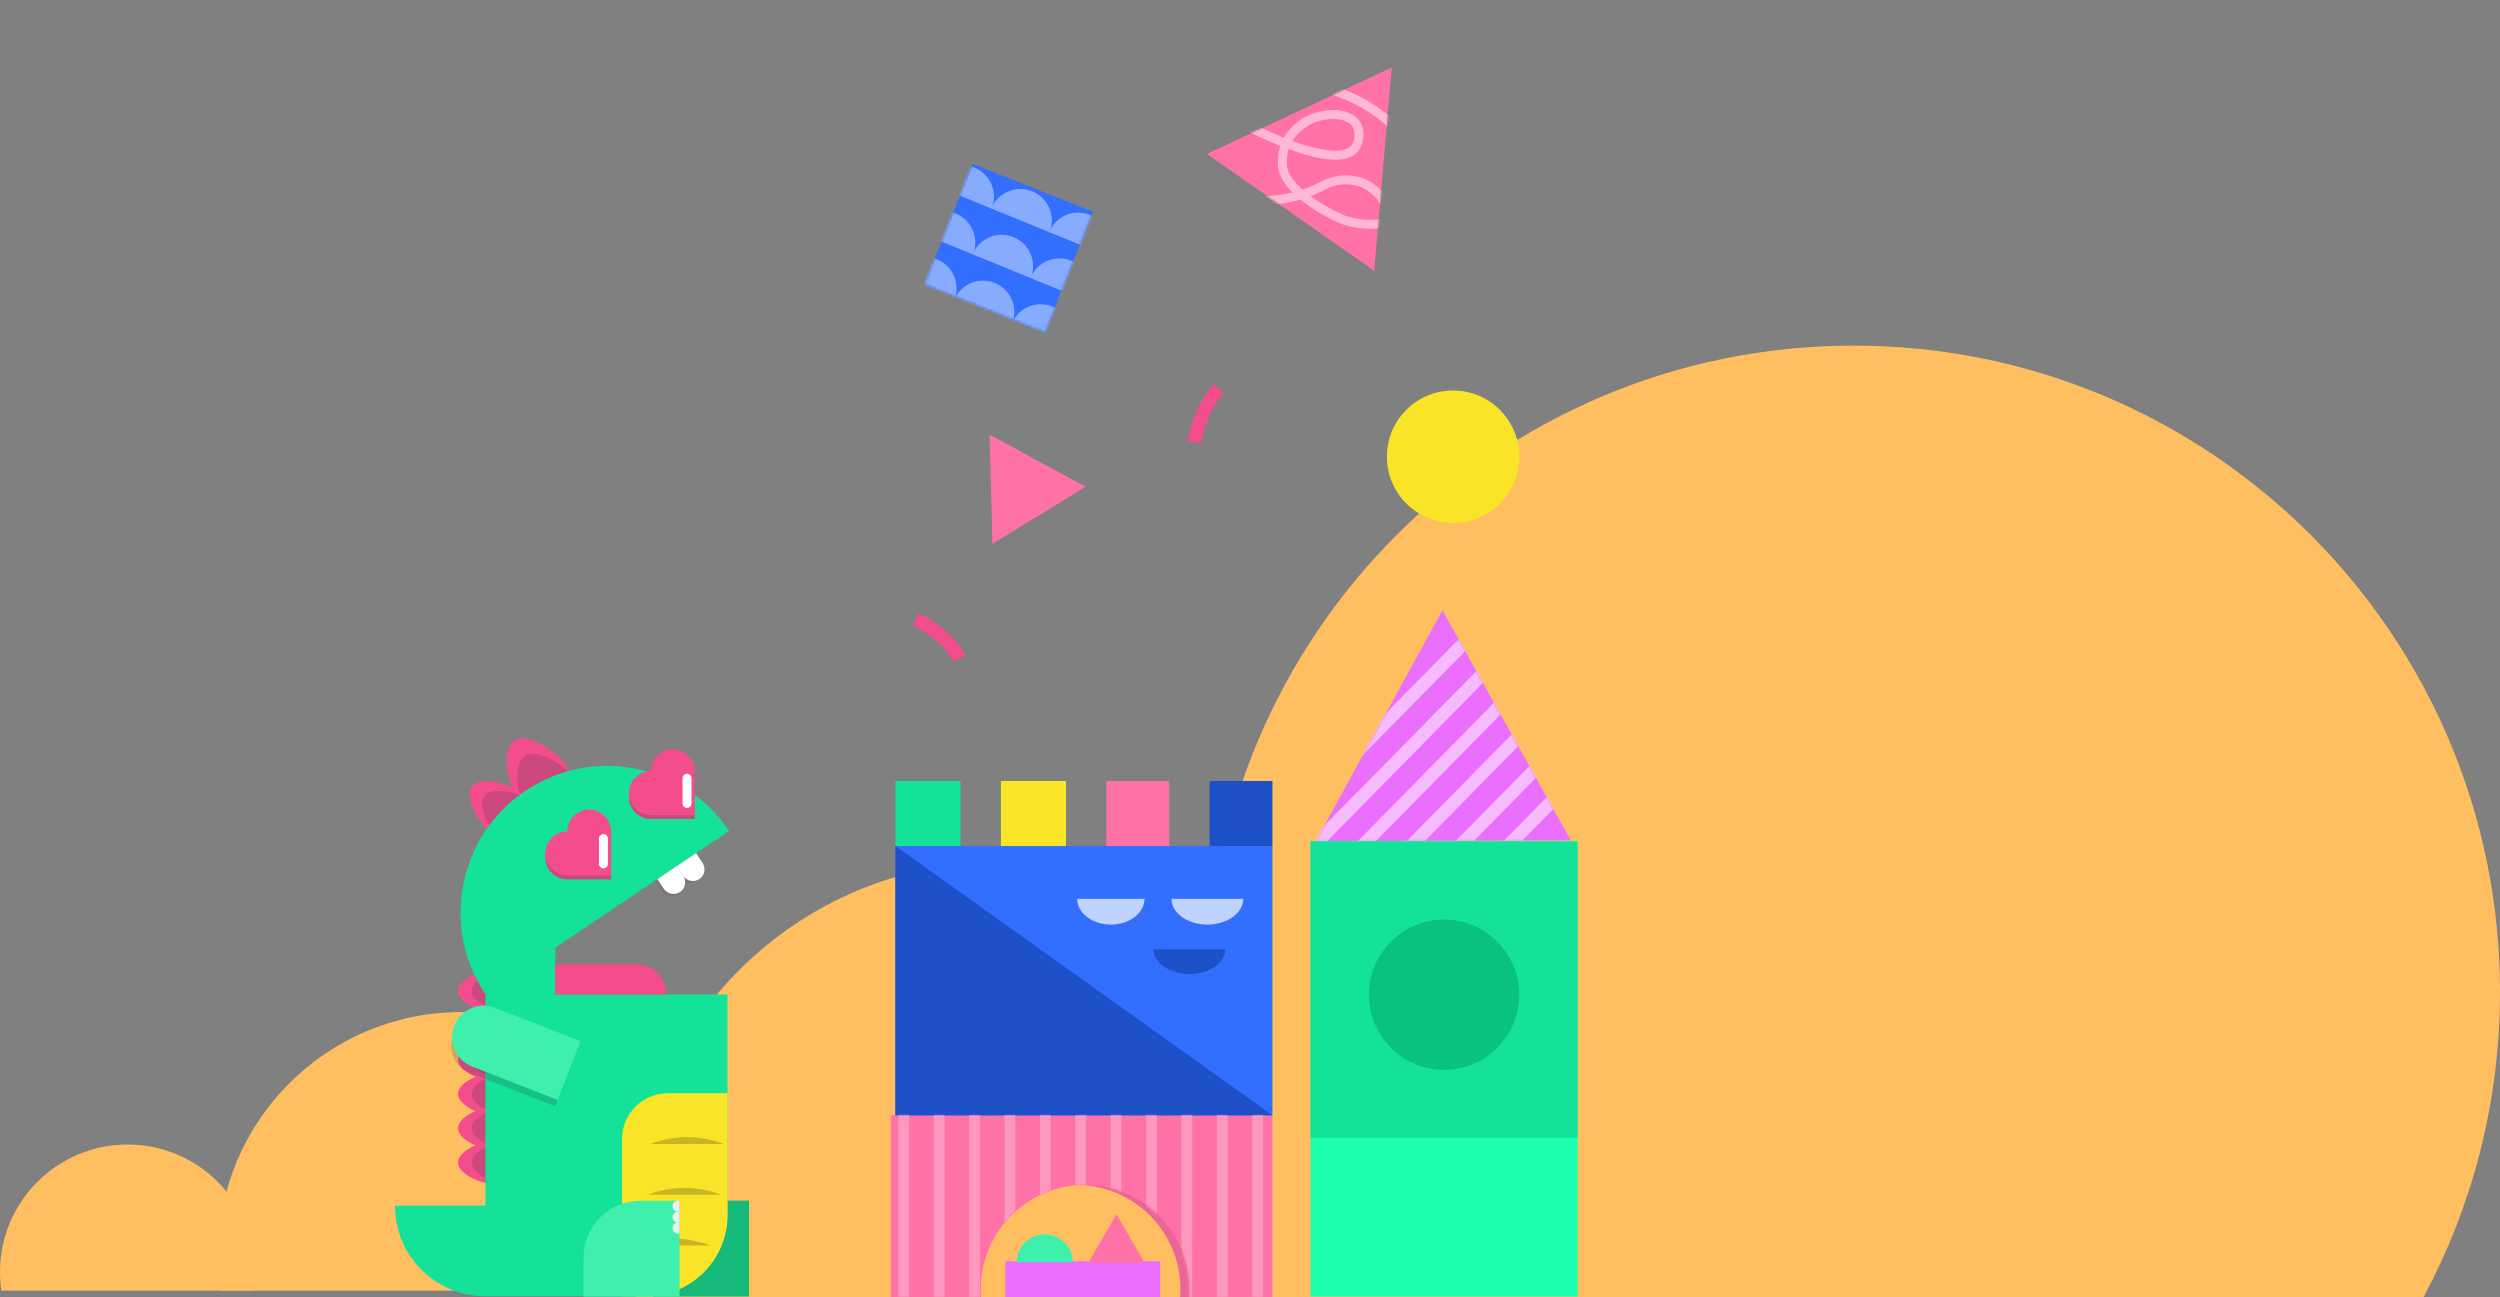 <svg width="1114" height="578" viewBox="0 0 1114 578" fill="none" xmlns="http://www.w3.org/2000/svg">
<rect x="0" y="0" width="1114" height="578" fill="#808080" stroke="none"/>
<path fill-rule="evenodd" clip-rule="evenodd" d="M826 154C666.942 154 538 282.942 538 442C538 491.188 550.331 537.495 572.07 578H1079.93C1101.67 537.495 1114 491.188 1114 442C1114 282.942 985.058 154 826 154Z" fill="#FFBF60"/>
<path fill-rule="evenodd" clip-rule="evenodd" d="M446 384C537.127 384 611 457.873 611 549C611 558.894 610.129 568.585 608.46 578H283.54C281.871 568.585 281 558.894 281 549C281 457.873 354.873 384 446 384Z" fill="#FFBF60"/>
<path fill-rule="evenodd" clip-rule="evenodd" d="M205.512 451C145.662 451 97.144 499.518 97.144 559.368C97.144 564.709 97.53 569.959 98.276 575.092H312.747C313.493 569.959 313.88 564.709 313.88 559.368C313.88 499.518 265.362 451 205.512 451Z" fill="#FFBF60"/>
<path fill-rule="evenodd" clip-rule="evenodd" d="M56.844 510C25.45 510 2.74554e-06 535.45 0 566.844C-2.45869e-07 569.646 0.203 572.4 0.594 575.092H113.094C113.486 572.4 113.688 569.646 113.688 566.844C113.688 535.45 88.238 510 56.844 510Z" fill="#FFBF60"/>
<path d="M204.093 441.596C204.093 446.853 214.413 451.071 219.665 451.071C224.916 451.071 229.129 446.853 229.129 441.596C229.129 436.339 224.916 432.121 219.665 432.121C214.413 432.121 204.093 436.4 204.093 441.596Z" fill="#F44D8D"/>
<path opacity="0.2" d="M210.199 441.596C210.199 446.853 220.518 451.071 225.77 451.071C231.022 451.071 235.236 446.853 235.236 441.596C235.236 436.339 231.022 432.121 225.77 432.121C220.518 432.121 210.199 436.4 210.199 441.596Z" fill="#2C374C"/>
<path d="M204.093 456.878C204.093 462.135 214.413 466.353 219.665 466.353C224.916 466.353 229.129 462.135 229.129 456.878C229.129 451.621 224.916 447.403 219.665 447.403C214.413 447.403 204.093 451.682 204.093 456.878Z" fill="#F44D8D"/>
<path opacity="0.2" d="M210.199 456.878C210.199 462.135 220.518 466.353 225.77 466.353C231.022 466.353 235.236 462.135 235.236 456.878C235.236 451.621 231.022 447.403 225.77 447.403C220.518 447.403 210.199 451.682 210.199 456.878Z" fill="#2C374C"/>
<path d="M204.093 472.159C204.093 477.416 214.413 481.634 219.665 481.634C224.916 481.634 229.129 477.416 229.129 472.159C229.129 466.902 224.916 462.685 219.665 462.685C214.413 462.685 204.093 466.964 204.093 472.159Z" fill="#F44D8D"/>
<path opacity="0.2" d="M210.199 472.159C210.199 477.416 220.518 481.634 225.77 481.634C231.022 481.634 235.236 477.416 235.236 472.159C235.236 466.902 231.022 462.685 225.77 462.685C220.518 462.685 210.199 466.964 210.199 472.159Z" fill="#2C374C"/>
<path d="M204.093 487.442C204.093 492.698 214.413 496.916 219.665 496.916C224.916 496.916 229.129 492.698 229.129 487.442C229.129 482.185 224.916 477.967 219.665 477.967C214.413 477.967 204.093 482.246 204.093 487.442Z" fill="#F44D8D"/>
<path opacity="0.2" d="M210.199 487.442C210.199 492.698 220.518 496.916 225.77 496.916C231.022 496.916 235.236 492.698 235.236 487.442C235.236 482.185 231.022 477.967 225.77 477.967C220.518 477.967 210.199 482.246 210.199 487.442Z" fill="#2C374C"/>
<path d="M204.093 502.723C204.093 507.981 214.413 512.199 219.665 512.199C224.916 512.199 229.129 507.981 229.129 502.723C229.129 497.466 224.916 493.248 219.665 493.248C214.413 493.248 204.093 497.527 204.093 502.723Z" fill="#F44D8D"/>
<path opacity="0.2" d="M210.199 502.723C210.199 507.981 220.518 512.199 225.77 512.199C231.022 512.199 235.236 507.981 235.236 502.723C235.236 497.466 231.022 493.248 225.77 493.248C220.518 493.248 210.199 497.527 210.199 502.723Z" fill="#2C374C"/>
<path d="M204.093 518.005C204.093 523.261 214.413 527.48 219.665 527.48C224.916 527.48 229.129 523.261 229.129 518.005C229.129 512.748 224.916 508.531 219.665 508.531C214.413 508.531 204.093 512.81 204.093 518.005Z" fill="#F44D8D"/>
<path opacity="0.2" d="M210.199 518.005C210.199 523.261 220.518 527.48 225.77 527.48C231.022 527.48 235.236 523.261 235.236 518.005C235.236 512.748 231.022 508.531 225.77 508.531C220.518 508.531 210.199 512.81 210.199 518.005Z" fill="#2C374C"/>
<path d="M333.789 577.746L333.789 534.999L316.429 534.999C302.369 534.999 291 546.356 291 560.403L291 577.746L333.789 577.746Z" fill="#15BA7B"/>
<path d="M216.304 537.26V443.124H324.148V540.928C324.148 561.222 307.722 577.605 287.507 577.605H216.304C194.014 577.605 176 559.572 176 537.26H216.304Z" fill="#14E298"/>
<path d="M277.127 577.605H287.997C307.967 577.605 324.209 561.407 324.209 541.357V487.136H297.584C286.349 487.136 277.188 496.244 277.188 507.552V577.605H277.127Z" fill="#F9E428"/>
<path d="M289.89 509.753C291.417 509.08 298.134 506.697 306.195 506.697C314.256 506.697 320.911 509.08 322.5 509.753H289.89Z" fill="#C9B524"/>
<path d="M288.67 532.37C290.197 531.698 296.913 529.314 304.973 529.314C313.034 529.314 319.691 531.698 321.279 532.37H288.67Z" fill="#C9B524"/>
<path d="M283.785 554.987C285.311 554.315 292.027 551.932 300.088 551.932C308.149 551.932 314.806 554.315 316.394 554.987H283.785Z" fill="#C9B524"/>
<path d="M302.789 577.808L302.789 535.061L285.429 535.061C271.369 535.061 260 546.42 260 560.465L260 577.808L302.789 577.808Z" fill="#3FEFAC"/>
<path d="M299.733 537.563L299.733 537.321C299.733 536.038 300.772 534.999 302.056 534.999L302.789 534.999L302.789 539.885L302.056 539.885C300.772 539.946 299.733 538.847 299.733 537.563Z" fill="#EFEFEF"/>
<path d="M299.733 542.449L299.733 542.206C299.733 540.922 300.772 539.885 302.056 539.885L302.789 539.885L302.789 544.771L302.056 544.771C300.772 544.831 299.733 543.731 299.733 542.449Z" fill="#EFEFEF"/>
<path d="M299.733 547.334L299.733 547.09C299.733 545.808 300.772 544.77 302.056 544.77L302.789 544.77L302.789 549.656L302.056 549.656C300.772 549.717 299.733 548.617 299.733 547.334Z" fill="#EFEFEF"/>
<path d="M216.917 453.516H247.449V420.507H223.022L216.917 437.011V453.516Z" fill="#14E298"/>
<path d="M247.449 429.676H283.479C290.929 429.676 296.913 435.667 296.913 443.124H247.449V429.676Z" fill="#F44D8D"/>
<path d="M229.19 330.038C223.206 334.011 226.32 349.11 230.29 355.039C234.259 361.03 242.381 362.619 248.304 358.585C254.227 354.55 255.875 346.481 251.845 340.552C247.815 334.623 235.113 326.004 229.19 330.038Z" fill="#F44D8D"/>
<path opacity="0.2" d="M233.831 337.007C227.847 340.98 230.961 356.079 234.931 362.008C238.901 367.937 247.022 369.588 252.945 365.553C258.868 361.519 260.518 353.45 256.488 347.521C252.518 341.53 239.817 332.972 233.831 337.007Z" fill="#2C374C"/>
<path d="M210.383 350.332C206.658 355.1 213.008 366.348 217.77 370.077C222.535 373.806 229.435 373.011 233.16 368.243C236.885 363.475 236.092 356.568 231.328 352.839C226.565 349.11 214.108 345.565 210.383 350.332Z" fill="#F44D8D"/>
<path opacity="0.2" d="M215.938 354.673C212.213 359.441 218.565 370.688 223.327 374.417C228.091 378.146 234.991 377.351 238.716 372.583C242.441 367.815 241.647 360.908 236.884 357.179C232.061 353.511 219.663 349.966 215.938 354.673Z" fill="#2C374C"/>
<path d="M216.306 443.124C196.215 413.11 204.215 372.461 234.197 352.35C264.181 332.239 304.792 340.308 324.883 370.321L216.306 443.124Z" fill="#14E298"/>
<path opacity="0.1" d="M310.631 392.716C313.013 391.127 313.624 387.887 312.035 385.503L309.165 381.163L300.554 386.97L303.426 391.31C305.013 393.633 308.249 394.305 310.631 392.716Z" fill="#2C374C"/>
<path d="M311.631 391.716C314.013 390.127 314.624 386.887 313.035 384.503L310.165 380.163L301.554 385.97L304.426 390.31C306.013 392.633 309.249 393.305 311.631 391.716Z" fill="white"/>
<path opacity="0.2" d="M202.096 460.257C199.282 467.484 202.468 475.474 209.211 478.099L247.436 492.982L257.627 466.806L219.402 451.924C212.66 449.298 204.91 453.03 202.096 460.257Z" fill="#2C374C"/>
<path d="M202.373 457.088C199.559 464.315 203.145 472.46 210.379 475.276L248.543 490.136L258.735 463.961L220.57 449.101C213.337 446.285 205.186 449.861 202.373 457.088Z" fill="#3FEFAC"/>
<path opacity="0.1" d="M302.02 398.462C304.402 396.872 305.013 393.633 303.426 391.249L300.109 386.693L291.5 392.5L294.815 397.056C296.402 399.44 299.638 400.051 302.02 398.462Z" fill="#2C374C"/>
<path d="M303.02 397.462C305.402 395.872 306.013 392.633 304.426 390.249L301.554 385.909L292.945 391.716L295.815 396.056C297.402 398.44 300.638 399.051 303.02 397.462Z" fill="white"/>
<path d="M252.763 372.277C252.763 366.898 257.16 362.497 262.533 362.497C267.906 362.497 272.304 366.898 272.304 372.277V391.838H252.763C247.388 391.838 242.992 387.437 242.992 382.058C242.992 376.678 247.388 372.277 252.763 372.277Z" fill="#F44D8D"/>
<path opacity="0.2" d="M252.763 372.277C252.763 366.898 257.16 362.497 262.533 362.497C267.906 362.497 272.304 366.898 272.304 372.277V391.838H252.763C247.388 391.838 242.992 387.437 242.992 382.058C242.992 376.678 247.388 372.277 252.763 372.277Z" fill="#2C374C"/>
<path d="M252.763 370.505C252.763 365.126 257.16 360.724 262.533 360.724C267.906 360.724 272.304 365.126 272.304 370.505V390.066H252.763C247.388 390.066 242.992 385.664 242.992 380.285C242.992 374.906 247.388 370.505 252.763 370.505Z" fill="#F44D8D"/>
<path d="M268.884 384.931V373.683" stroke="white" stroke-width="4" stroke-miterlimit="10" stroke-linecap="round" stroke-linejoin="bevel"/>
<path d="M290.013 345.381C290.013 340.002 294.41 335.601 299.783 335.601C305.158 335.601 309.554 340.002 309.554 345.381V364.942H290.013C284.64 364.942 280.242 360.541 280.242 355.162C280.242 349.782 284.64 345.381 290.013 345.381Z" fill="#F44D8D"/>
<path opacity="0.2" d="M290.013 345.381C290.013 340.002 294.41 335.601 299.783 335.601C305.158 335.601 309.554 340.002 309.554 345.381V364.942H290.013C284.64 364.942 280.242 360.541 280.242 355.162C280.242 349.782 284.64 345.381 290.013 345.381Z" fill="#2C374C"/>
<path d="M290.013 343.609C290.013 338.229 294.41 333.828 299.783 333.828C305.158 333.828 309.554 338.229 309.554 343.609V363.169H290.013C284.64 363.169 280.242 358.768 280.242 353.389C280.242 348.01 284.64 343.609 290.013 343.609Z" fill="#F44D8D"/>
<path d="M306.134 358.035V346.787" stroke="white" stroke-width="4" stroke-miterlimit="10" stroke-linecap="round" stroke-linejoin="bevel"/>
<path d="M620.168 30.065L612.343 120.659L537.799 68.585L620.168 30.065Z" fill="#FF72A8"/>
<circle cx="647.5" cy="203.5" r="29.5" fill="#F9E428"/>
<path d="M642.759 271.917L699.945 374.476L586.275 374.864L642.759 271.917Z" fill="#EB6FFF"/>
<mask id="mask0" mask-type="alpha" maskUnits="userSpaceOnUse" x="586" y="271" width="114" height="104">
<path d="M642.76 271.917L699.945 374.476L586.275 374.863L642.76 271.917Z" fill="#F6BBFF"/>
</mask>
<g mask="url(#mask0)">
<rect x="642.644" y="410.789" width="5.748" height="104.43" transform="rotate(-135.462 642.644 410.789)" fill="#F6BBFF"/>
<rect x="616.875" y="415.241" width="5.748" height="128.382" transform="rotate(-135.462 616.875 415.241)" fill="#F6BBFF"/>
<rect x="608.834" y="401.275" width="5.748" height="128.382" transform="rotate(-135.462 608.834 401.275)" fill="#F6BBFF"/>
<rect x="600.793" y="387.31" width="5.748" height="128.382" transform="rotate(-135.462 600.793 387.31)" fill="#F6BBFF"/>
<rect x="586.896" y="379.385" width="5.748" height="136.046" transform="rotate(-135.462 586.896 379.385)" fill="#F6BBFF"/>
<rect x="584.712" y="359.379" width="5.748" height="128.382" transform="rotate(-135.462 584.712 359.379)" fill="#F6BBFF"/>
</g>
<path fill-rule="evenodd" clip-rule="evenodd" d="M561 497H398V578H433.13C433.044 576.845 433 575.677 433 574.5C433 548.819 453.819 528 479.5 528C505.181 528 526 548.819 526 574.5C526 575.677 525.956 576.845 525.87 578H561V497Z" fill="#EA6699"/>
<path fill-rule="evenodd" clip-rule="evenodd" d="M567 497H397V578H437.13C437.044 576.845 437 575.677 437 574.5C437 548.819 457.819 528 483.5 528C509.181 528 530 548.819 530 574.5C530 575.677 529.956 576.845 529.87 578H567V497Z" fill="#FF72A8"/>
<rect x="583.986" y="374.749" width="119" height="203" fill="#1CFFAE"/>
<rect x="584" y="375" width="119" height="132" fill="#14E298"/>
<rect x="399" y="377" width="168" height="120" fill="#326FFF"/>
<path d="M399 497H567L399 377V497Z" fill="#1E50C7"/>
<rect x="399" y="348" width="29" height="29" fill="#14E298"/>
<rect x="539" y="348" width="28" height="29" fill="#1E50C7"/>
<rect x="446" y="348" width="29" height="29" fill="#F9E428"/>
<rect x="493" y="348" width="28" height="29" fill="#FF72A8"/>
<circle cx="643.486" cy="443.249" r="33.5" fill="#09C280"/>
<path d="M554 400.5C554 403.55 552.314 406.475 549.314 408.632C546.313 410.788 542.243 412 538 412C533.757 412 529.687 410.788 526.686 408.632C523.686 406.475 522 403.55 522 400.5L538 400.5H554Z" fill="#C0D2FE"/>
<path d="M510 400.5C510 403.55 508.42 406.475 505.607 408.632C502.794 410.788 498.978 412 495 412C491.022 412 487.206 410.788 484.393 408.632C481.58 406.475 480 403.55 480 400.5L495 400.5H510Z" fill="#C0D2FE"/>
<path d="M546 423C546 425.917 544.314 428.715 541.314 430.778C538.313 432.841 534.243 434 530 434C525.757 434 521.687 432.841 518.686 430.778C515.686 428.715 514 425.917 514 423L530 423H546Z" fill="#1E50C7"/>
<path d="M440.957 193.678L483.722 216.902L442.227 242.326L440.957 193.678Z" fill="#FF72A8"/>
<rect x="433.368" y="73" width="57.748" height="57.748" transform="rotate(21.717 433.368 73)" fill="#326FFF"/>
<path d="M532.25 197.092C532.982 191.92 536.191 179.904 543.171 173.22" stroke="#F44D8D" stroke-width="6"/>
<path d="M408 275.906C412.723 278.139 423.247 284.766 427.561 293.414" stroke="#F44D8D" stroke-width="6"/>
<mask id="mask1" mask-type="alpha" maskUnits="userSpaceOnUse" x="397" y="497" width="170" height="81">
<path fill-rule="evenodd" clip-rule="evenodd" d="M567 497H397V578H437.13C437.044 576.845 437 575.677 437 574.5C437 548.819 457.819 528 483.5 528C509.181 528 530 548.819 530 574.5C530 575.677 529.956 576.845 529.87 578H567V497Z" fill="#FF72A8"/>
</mask>
<g mask="url(#mask1)">
<rect x="400.319" y="474.528" width="4.77" height="107.304" fill="#FF98BF"/>
<rect x="416.089" y="474.528" width="4.77" height="107.304" fill="#FF98BF"/>
<rect x="431.859" y="474.528" width="4.77" height="107.304" fill="#FF98BF"/>
<rect x="447.629" y="474.528" width="4.77" height="107.304" fill="#FF98BF"/>
<rect x="463.399" y="474.528" width="4.77" height="107.304" fill="#FF98BF"/>
<rect x="479.169" y="474.528" width="4.77" height="107.304" fill="#FF98BF"/>
<rect x="494.939" y="474.528" width="4.77" height="107.304" fill="#FF98BF"/>
<rect x="510.709" y="474.528" width="4.77" height="107.304" fill="#FF98BF"/>
<rect x="526.479" y="474.528" width="4.77" height="107.304" fill="#FF98BF"/>
<rect x="542.25" y="474.528" width="4.77" height="107.304" fill="#FF98BF"/>
<rect x="558.02" y="474.528" width="4.77" height="107.304" fill="#FF98BF"/>
</g>
<rect x="448" y="562" width="69" height="16" fill="#EB6EFF"/>
<path d="M497.5 541L510.057 562.75H484.943L497.5 541Z" fill="#FF72A8"/>
<path d="M453 562.5C453 560.858 453.323 559.233 453.952 557.716C454.58 556.2 455.5 554.822 456.661 553.661C457.822 552.5 459.2 551.58 460.716 550.952C462.233 550.323 463.858 550 465.5 550C467.142 550 468.767 550.323 470.284 550.952C471.8 551.58 473.178 552.5 474.339 553.661C475.5 554.822 476.42 556.2 477.048 557.716C477.677 559.233 478 560.858 478 562.5L465.5 562.5L453 562.5Z" fill="#3FEFAC"/>
<mask id="mask2" mask-type="alpha" maskUnits="userSpaceOnUse" x="412" y="73" width="76" height="76">
<rect x="433.368" y="73" width="57.748" height="57.748" transform="rotate(21.717 433.368 73)" fill="#326FFF"/>
</mask>
<g mask="url(#mask2)">
<path d="M399.298 123.218C399.994 121.517 401.018 119.969 402.312 118.663C403.606 117.357 405.144 116.318 406.84 115.607C408.535 114.895 410.354 114.525 412.192 114.516C414.031 114.508 415.853 114.862 417.555 115.557C419.256 116.253 420.804 117.277 422.11 118.571C423.417 119.865 424.455 121.404 425.166 123.099C425.878 124.794 426.248 126.613 426.257 128.452C426.265 130.29 425.911 132.112 425.216 133.814L412.257 128.516L399.298 123.218Z" fill="#87ABFF"/>
<path d="M407.639 102.799C408.334 101.097 409.359 99.549 410.653 98.243C411.947 96.937 413.485 95.898 415.18 95.187C416.876 94.475 418.694 94.105 420.533 94.097C422.371 94.088 424.194 94.442 425.895 95.137C427.597 95.833 429.145 96.857 430.451 98.151C431.757 99.445 432.796 100.984 433.507 102.679C434.218 104.374 434.589 106.193 434.597 108.032C434.606 109.87 434.252 111.692 433.557 113.394L420.598 108.096L407.639 102.799Z" fill="#87ABFF"/>
<path d="M415.98 82.379C416.675 80.677 417.699 79.129 418.993 77.823C420.287 76.517 421.826 75.478 423.521 74.767C425.217 74.055 427.035 73.685 428.874 73.676C430.712 73.668 432.534 74.022 434.236 74.717C435.938 75.413 437.486 76.437 438.792 77.731C440.098 79.025 441.136 80.564 441.848 82.259C442.559 83.954 442.93 85.773 442.938 87.612C442.947 89.45 442.593 91.272 441.897 92.974L428.938 87.676L415.98 82.379Z" fill="#87ABFF"/>
<path d="M425.046 133.745C425.742 132.043 426.766 130.495 428.06 129.189C429.354 127.883 430.893 126.845 432.588 126.134C434.283 125.422 436.102 125.052 437.941 125.043C439.779 125.035 441.601 125.388 443.303 126.084C445.005 126.78 446.553 127.804 447.859 129.098C449.165 130.392 450.203 131.93 450.915 133.626C451.626 135.321 451.997 137.14 452.005 138.978C452.014 140.817 451.66 142.639 450.964 144.341L438.005 139.043L425.046 133.745Z" fill="#87ABFF"/>
<path d="M433.387 113.325C434.083 111.623 435.107 110.075 436.401 108.769C437.695 107.463 439.234 106.425 440.929 105.714C442.624 105.002 444.443 104.632 446.282 104.623C448.12 104.615 449.942 104.968 451.644 105.664C453.346 106.36 454.894 107.384 456.2 108.678C457.506 109.972 458.544 111.51 459.256 113.206C459.967 114.901 460.338 116.72 460.346 118.558C460.355 120.397 460.001 122.219 459.305 123.921L446.346 118.623L433.387 113.325Z" fill="#87ABFF"/>
<path d="M441.729 92.905C442.424 91.204 443.448 89.655 444.742 88.349C446.036 87.043 447.575 86.005 449.27 85.294C450.966 84.582 452.784 84.212 454.623 84.203C456.461 84.195 458.283 84.548 459.985 85.244C461.687 85.94 463.235 86.964 464.541 88.258C465.847 89.552 466.886 91.091 467.597 92.786C468.308 94.481 468.679 96.3 468.687 98.138C468.696 99.977 468.342 101.799 467.646 103.501L454.687 98.203L441.729 92.905Z" fill="#87ABFF"/>
<path d="M450.069 72.485C450.765 70.783 451.789 69.235 453.083 67.929C454.377 66.623 455.915 65.585 457.611 64.873C459.306 64.162 461.125 63.791 462.963 63.783C464.802 63.775 466.624 64.128 468.326 64.824C470.027 65.52 471.575 66.544 472.881 67.838C474.187 69.132 475.226 70.67 475.937 72.366C476.649 74.061 477.019 75.88 477.028 77.718C477.036 79.557 476.682 81.379 475.987 83.081L463.028 77.783L450.069 72.485Z" fill="#87ABFF"/>
<path d="M450.794 144.271C451.49 142.569 452.514 141.021 453.808 139.715C455.102 138.409 456.641 137.371 458.336 136.66C460.031 135.948 461.85 135.578 463.689 135.569C465.527 135.561 467.349 135.914 469.051 136.61C470.753 137.306 472.301 138.33 473.607 139.624C474.913 140.918 475.951 142.456 476.663 144.152C477.374 145.847 477.745 147.666 477.753 149.504C477.762 151.343 477.408 153.165 476.712 154.867L463.753 149.569L450.794 144.271Z" fill="#87ABFF"/>
<path d="M459.135 123.851C459.831 122.149 460.855 120.601 462.149 119.295C463.443 117.989 464.982 116.951 466.677 116.24C468.372 115.528 470.191 115.158 472.03 115.149C473.868 115.141 475.69 115.494 477.392 116.19C479.094 116.886 480.642 117.91 481.948 119.204C483.254 120.498 484.292 122.036 485.004 123.732C485.715 125.427 486.086 127.246 486.094 129.084C486.103 130.923 485.749 132.745 485.053 134.447L472.094 129.149L459.135 123.851Z" fill="#87ABFF"/>
<path d="M467.477 103.431C468.172 101.73 469.196 100.181 470.49 98.876C471.784 97.57 473.323 96.531 475.018 95.82C476.714 95.108 478.532 94.738 480.371 94.729C482.209 94.721 484.032 95.075 485.733 95.77C487.435 96.466 488.983 97.49 490.289 98.784C491.595 100.078 492.634 101.617 493.345 103.312C494.056 105.007 494.427 106.826 494.435 108.664C494.444 110.503 494.09 112.325 493.394 114.027L480.436 108.729L467.477 103.431Z" fill="#87ABFF"/>
<path d="M475.818 83.011C476.514 81.31 477.538 79.762 478.832 78.456C480.126 77.15 481.664 76.111 483.36 75.4C485.055 74.688 486.874 74.318 488.712 74.309C490.551 74.301 492.373 74.655 494.075 75.35C495.776 76.046 497.324 77.07 498.631 78.364C499.937 79.658 500.975 81.197 501.686 82.892C502.398 84.587 502.768 86.406 502.777 88.245C502.785 90.083 502.431 91.905 501.736 93.607L488.777 88.309L475.818 83.011Z" fill="#87ABFF"/>
</g>
<mask id="mask3" mask-type="alpha" maskUnits="userSpaceOnUse" x="537" y="4" width="121" height="117">
<path d="M620.168 30.065L612.343 120.659L537.799 68.585L620.168 30.065Z" fill="#FF72A8"/>
</mask>
<g mask="url(#mask3)">
<path d="M587 22C584.167 26.167 582.3 35.9 597.5 41.5C616.5 48.5 636.5 66 632 86C628.4 102 607 101.68 597.5 97.5C589.167 93.833 572.3 84 571.5 74C570.7 64 576.074 57.927 581.5 54.5C591 48.5 609 49.5 605 63.5C601 77.5 566.667 62.333 550 53C535 46.833 509.5 41.5 527.5 69.5C545.5 97.5 576.667 89.833 590 82.5C599.5 77.275 623.4 77.3 623 118.5" stroke="#FFB7D2" stroke-width="4"/>
</g>
</svg>
